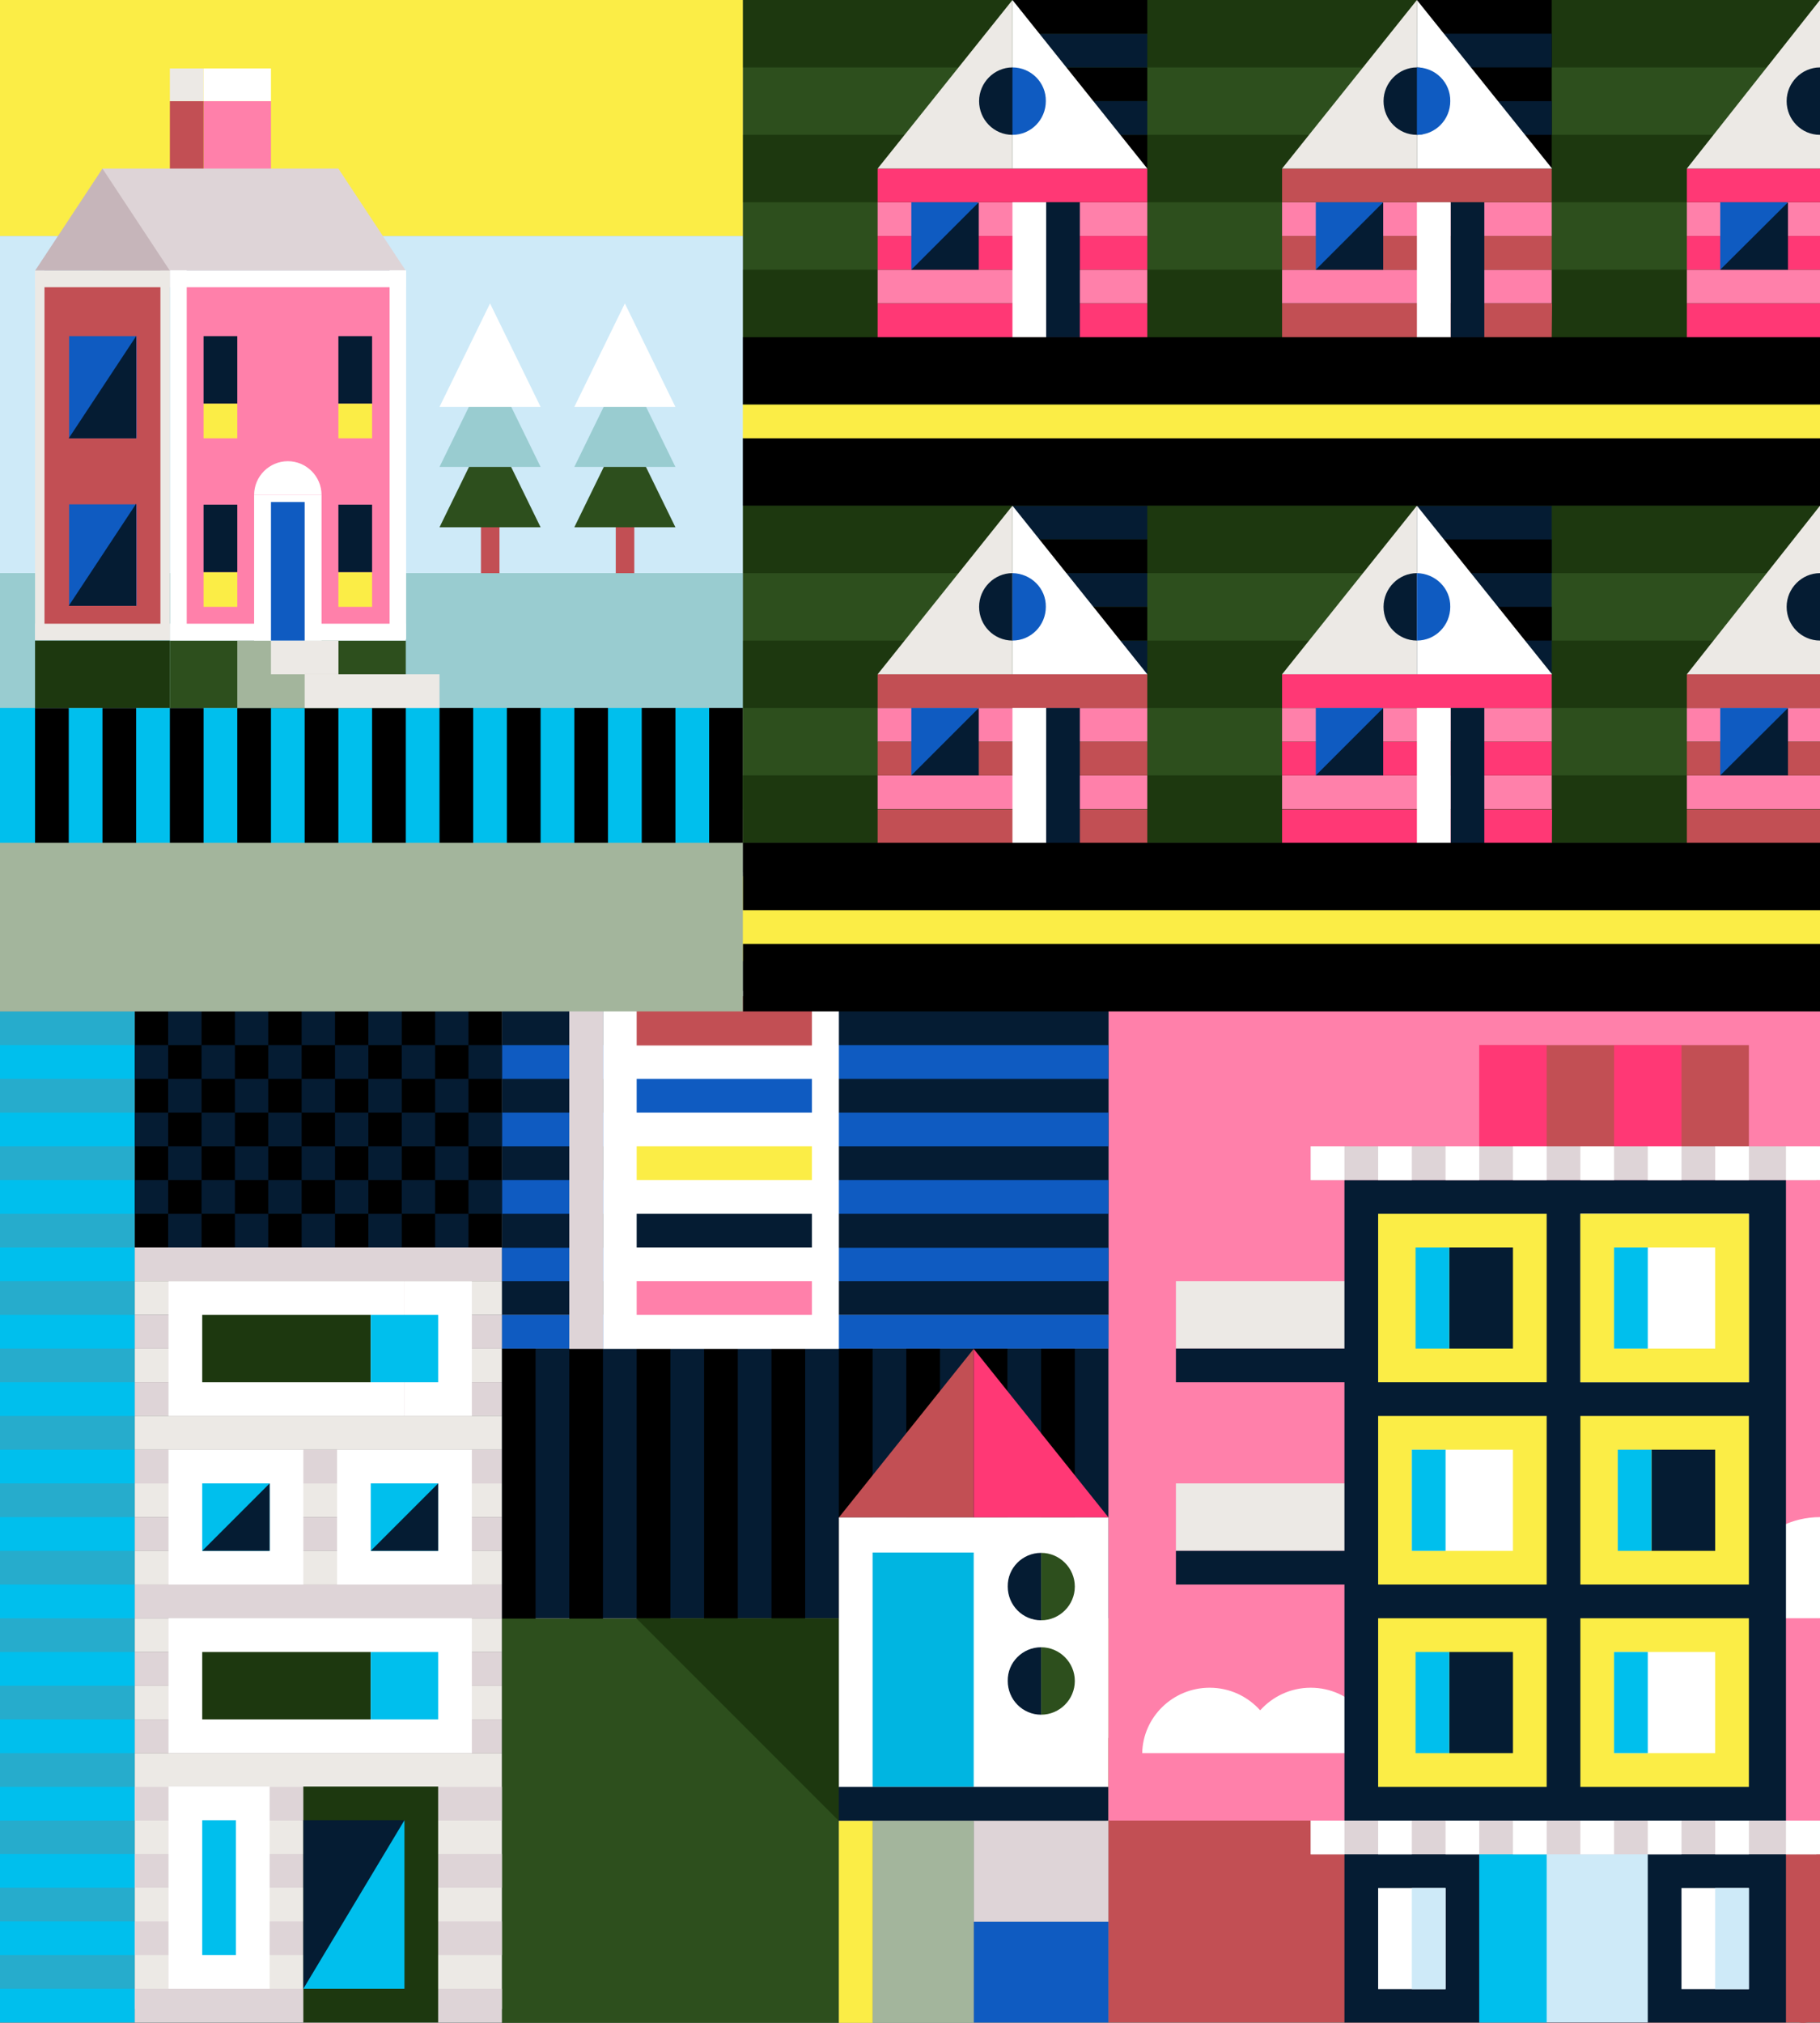 <?xml version="1.0" encoding="utf-8"?>
<!-- Generator: Adobe Illustrator 24.1.2, SVG Export Plug-In . SVG Version: 6.00 Build 0)  -->
<svg version="1.1" id="Layer_1" xmlns="http://www.w3.org/2000/svg" xmlns:xlink="http://www.w3.org/1999/xlink" x="0px" y="0px"
	 viewBox="0 0 540 600" style="enable-background:new 0 0 540 600;" xml:space="preserve">
<rect x="0" y="0" width="540" height="600" fill="#808080" stroke="none"/>
<style type="text/css">
	.st0{fill:#FBFBFB;}
	.st1{fill:#DED4D7;}
	.st2{fill:#FBED46;}
	.st3{fill:#051C33;}
	.st4{fill:#FF80AA;}
	.st5{fill:#FFFFFF;}
	.st6{fill:#99CCD0;}
	.st7{fill:#A3B59C;}
	.st8{fill:#0F5BC1;}
	.st9{fill:#C24F54;}
	.st10{fill:#FF5C2E;}
	.st11{fill:#4B7738;}
	.st12{fill:#8BC53F;}
	.st13{fill:#FF3875;}
	.st14{fill:#E6EEF0;}
	.st15{fill:#00BFED;}
	.st16{fill:#CEEAF8;}
	.st17{fill:none;}
	.st18{fill:#1D380F;}
	.st19{fill:#2D4F1D;}
	.st20{fill:#00B5E1;}
	.st21{fill:#ECE9E5;}
	.st22{opacity:0.7;fill:#00BFED;enable-background:new    ;}
	.st23{fill:#C6B5BA;}
</style>
<g>
	<rect x="-2002.3" y="328.1" class="st0" width="540" height="600"/>
	<rect x="-1702.3" y="403.1" class="st1" width="150" height="225"/>
	<path class="st2" d="M-1702.3,628.1c0-41.4,33.6-75,75-75s75,33.6,75,75"/>
	<polygon class="st2" points="-1702.3,778.1 -1852.3,778.1 -1852.3,628.1 	"/>
	<rect x="-2002.3" y="778.1" class="st3" width="150" height="150"/>
	<rect x="-1852.3" y="778.1" class="st4" width="150" height="150"/>
	<polygon class="st1" points="-1552.3,928.1 -1702.3,928.1 -1702.3,778.1 -1552.3,628.1 	"/>
	<path class="st1" d="M-2002.3,928.1c0-41.4,33.6-75,75-75s75,33.6,75,75"/>
	<path class="st3" d="M-1702.3,928.1c0-82.8,67.2-150,150-150v150H-1702.3z"/>
	<polygon class="st1" points="-2002.3,778.1 -2002.3,628.1 -1852.3,628.1 	"/>
	<circle class="st2" cx="-1927.3" cy="553.1" r="75"/>
	<rect x="-1852.3" y="478.1" class="st4" width="150" height="150"/>
	<path class="st0" d="M-1702.3,553.1c0-41.4,33.6-75,75-75s75,33.6,75,75"/>
	<rect x="-2002.3" y="403.1" class="st3" width="300" height="75"/>
	<rect x="-2002.3" y="328.1" class="st4" width="150" height="75"/>
	<rect x="-1852.3" y="328.1" class="st2" width="150" height="75"/>
	<rect x="-1702.3" y="328.1" class="st0" width="150" height="75"/>
	<rect x="-1552.3" y="328.1" class="st4" width="90" height="75"/>
	<rect x="-1552.3" y="403.1" class="st3" width="90" height="225"/>
	<polygon class="st4" points="-1552.3,778.1 -1462.3,778.1 -1462.3,718.1 -1552.3,628.1 	"/>
	<rect x="-1552.3" y="778.1" class="st2" width="90" height="150"/>
</g>
<g>
	<rect x="-1816.3" y="-300" class="st5" width="104" height="20"/>
	<rect x="-1992.4" y="-300" class="st6" width="360.1" height="260"/>
	<rect x="-1992.3" y="-280" class="st7" width="360" height="20"/>
	<rect x="-1992.3" y="-240" class="st7" width="360" height="20"/>
	<rect x="-1992.3" y="-200" class="st7" width="360" height="20"/>
	<rect x="-1992.3" y="-160" class="st7" width="360" height="20"/>
	<rect x="-1992.3" y="-120" class="st7" width="360" height="20"/>
	<rect x="-1832.3" y="-300" class="st8" width="140" height="200"/>
	<rect x="-1692.3" y="-300" class="st9" width="20" height="200"/>
	<rect x="-1632.3" y="-40" class="st10" width="179.9" height="220"/>
	<rect x="-1632.3" y="-300" class="st8" width="179.9" height="260"/>
	<rect x="-1632.3" y="-280" class="st3" width="179.9" height="20"/>
	<rect x="-1632.3" y="-240" class="st3" width="179.9" height="20"/>
	<rect x="-1632.3" y="-200" class="st3" width="179.9" height="20"/>
	<rect x="-1632.3" y="-160" class="st3" width="179.9" height="20"/>
	<rect x="-1632.3" y="-120" class="st3" width="179.9" height="20"/>
	<rect x="-1632.3" y="-80" class="st3" width="179.9" height="20"/>
	<rect x="-1992.3" y="-100" class="st3" width="360" height="160"/>
	<rect x="-1972.3" y="-100" width="20" height="280"/>
	<rect x="-1932.3" y="-100" width="20" height="280"/>
	<rect x="-1892.3" y="-100" width="20" height="280"/>
	<rect x="-1852.3" y="-100" width="20" height="280"/>
	<rect x="-1812.3" y="-100" width="20" height="280"/>
	<rect x="-1772.3" y="-100" width="20" height="280"/>
	<rect x="-1732.3" y="-100" width="20" height="280"/>
	<rect x="-1692.3" y="-100" width="20" height="280"/>
	<rect x="-1652.3" y="-100" width="20" height="280"/>
	<rect x="-1832.3" y="60" class="st11" width="120" height="120"/>
	<rect x="-1992.3" y="60" class="st12" width="80" height="120"/>
	<polygon class="st12" points="-1712.3,60 -1832.3,180 -1832.3,299.9 -1632.3,299.9 -1632.3,60 	"/>
	<polygon class="st9" points="-1832.3,0 -1912.3,0 -1912.3,-100 	"/>
	<polygon class="st13" points="-1992.3,0 -1912.3,0 -1912.3,-100 	"/>
	<rect x="-1992.3" class="st14" width="160" height="180"/>
	<rect x="-1912.3" y="21" class="st10" width="60" height="139"/>
	<rect x="-1992.3" y="160" class="st7" width="160" height="20"/>
	<circle class="st15" cx="-1952.3" cy="41" r="20"/>
	<circle class="st15" cx="-1952.3" cy="99" r="20"/>
	<path class="st3" d="M-1952.2,21v40c11-0.1,19.9-9,19.9-20S-1941.2,21.1-1952.2,21z"/>
	<path class="st3" d="M-1952.2,79v40c11-0.1,19.9-9,19.9-20S-1941.2,79.1-1952.2,79z"/>
	<rect x="-1812.3" y="-220" class="st2" width="100" height="20"/>
	<rect x="-1812.3" y="-260" class="st9" width="100" height="20"/>
	<rect x="-1812.3" y="-300" class="st13" width="100" height="20"/>
	<rect x="-1812.3" y="-180" class="st3" width="100" height="20"/>
	<rect x="-1812.3" y="-140" class="st4" width="100" height="20"/>
	<rect x="-1612.3" class="st3" width="90" height="160"/>
	<rect x="-1592.3" y="80" class="st5" width="50" height="60"/>
	<rect x="-1592.3" y="20" class="st2" width="50" height="60"/>
	<rect x="-1632.3" y="-40" class="st7" width="179.9" height="20"/>
	<rect x="-1522.3" class="st4" width="39.9" height="20"/>
	<rect x="-1522.3" y="120" class="st4" width="39.9" height="20"/>
	<rect x="-1632.3" y="160" class="st4" width="179.9" height="20"/>
	<rect x="-1522.3" y="80" class="st4" width="39.9" height="20"/>
	<rect x="-1632.3" y="80" class="st4" width="20" height="20"/>
	<rect x="-1632.3" y="40" class="st4" width="20" height="20"/>
	<rect x="-1632.3" class="st4" width="20" height="20"/>
	<rect x="-1632.3" y="120" class="st4" width="20" height="20"/>
	<rect x="-1522.3" y="40" class="st4" width="39.9" height="20"/>
	<rect x="-1492.4" class="st3" width="40" height="160"/>
	<rect x="-1472.4" y="20" class="st5" width="20" height="120"/>
	<rect x="-1472.4" y="20" class="st16" width="20" height="60"/>
	<rect x="-1992.3" y="180" class="st8" width="80" height="59.9"/>
	<rect x="-1992.3" y="239.9" class="st6" width="80" height="59.9"/>
	<rect x="-1912.3" y="180" class="st16" width="60" height="119.7"/>
	<rect x="-1852.3" y="180" class="st2" width="20" height="119.7"/>
	<rect x="-1632.3" y="180" class="st9" width="179.9" height="120"/>
</g>
<g>
	<g>
		<polygon class="st17" points="1335,1111.7 1335,1111.7 1335,1111.7 		"/>
		<polygon class="st17" points="1229.1,1111.7 1229.1,1111.7 1229.1,1111.7 		"/>
		<polygon class="st17" points="1440.9,1111.7 1440.9,1111.7 1440.9,1111.7 		"/>
		<path class="st1" d="M1228.9,1111.7c0.1,0,0.1,0,0.2,0l0,0H1228.9z"/>
		<path class="st1" d="M1334.8,1111.7c0.1,0,0.1,0,0.2,0l0,0H1334.8z"/>
		<path class="st1" d="M1440.7,1111.7c0.1,0,0.1,0,0.2,0l0,0H1440.7z"/>
	</g>
</g>
<g>
	<rect x="0.4" y="192.6" width="220" height="66.2"/>
	<rect y="195" class="st15" width="10.4" height="75"/>
	<rect x="20.4" y="195" class="st15" width="10" height="75"/>
	<rect x="40.4" y="195" class="st15" width="10" height="75"/>
	<rect x="60.4" y="195" class="st15" width="10" height="75"/>
	<rect x="80.4" y="195" class="st15" width="10" height="75"/>
	<rect x="100.4" y="195" class="st15" width="10" height="75"/>
	<rect x="120.4" y="195" class="st15" width="10" height="75"/>
	<rect x="140.4" y="195" class="st15" width="10" height="75"/>
	<rect x="160.4" y="195" class="st15" width="10" height="75"/>
	<rect x="180.4" y="195" class="st15" width="10" height="75"/>
	<rect x="200.4" y="195" class="st15" width="10" height="75"/>
	<rect x="148.9" y="400" class="st3" width="180" height="80"/>
	<rect x="308.9" y="400" width="10" height="140"/>
	<rect x="288.9" y="400" width="10" height="140"/>
	<rect x="268.9" y="400" width="10" height="140"/>
	<rect x="248.9" y="400" width="10" height="140"/>
	<rect x="228.9" y="400" width="10" height="140"/>
	<rect x="208.9" y="400" width="10" height="140"/>
	<rect x="188.9" y="400" width="10" height="140"/>
	<rect x="168.9" y="400" width="10" height="140"/>
	<rect x="148.9" y="400" width="10" height="140"/>
	<rect x="188.9" y="480" class="st18" width="60" height="60"/>
	<rect x="288.9" y="480" class="st12" width="40" height="60"/>
	<polygon class="st19" points="188.9,480.1 248.9,540.1 248.9,600 148.9,600 148.9,480.1 	"/>
	<polygon class="st9" points="248.9,450.1 288.9,450.1 288.9,400.1 	"/>
	<polygon class="st13" points="328.9,450.1 288.9,450.1 288.9,400.1 	"/>
	<polygon class="st5" points="248.9,530.1 328.9,540.1 328.9,450.1 248.9,450.1 	"/>
	<rect x="258.9" y="460.5" class="st20" width="30" height="69.5"/>
	<rect x="248.9" y="530" class="st3" width="80" height="10"/>
	<path class="st19" d="M308.9,480.6c5.5,0,10-4.5,10-10s-4.5-10-10-10"/>
	<path class="st3" d="M308.9,460.6v20c-5.5,0-9.9-4.5-9.9-10C298.9,465.1,303.4,460.6,308.9,460.6z"/>
	<rect x="288.9" y="540.1" class="st1" width="40" height="29.9"/>
	<rect x="288.9" y="570" class="st8" width="40" height="29.9"/>
	<rect x="258.9" y="540.1" class="st7" width="30" height="59.9"/>
	<rect x="248.9" y="540.1" class="st2" width="10" height="59.9"/>
	<rect x="328.9" y="515.5" class="st9" width="211.1" height="84.4"/>
	<path class="st9" d="M540,595c0,2.8-2.2,5-5,5s-5-2.2-5-5"/>
	<rect x="398.9" y="540" class="st3" width="131" height="59.9"/>
	<rect x="498.9" y="560" class="st5" width="20" height="30"/>
	<rect x="408.9" y="560" class="st5" width="20" height="30"/>
	<rect x="418.9" y="560" class="st16" width="10" height="30"/>
	<rect x="508.9" y="560" class="st16" width="10" height="30"/>
	<rect x="438.9" y="545" class="st16" width="50" height="54.9"/>
	<rect x="438.9" y="545" class="st15" width="20" height="54.9"/>
	<g>
		<polygon class="st4" points="540,540 328.9,540 328.9,293.9 540,300 		"/>
		<rect x="348.9" y="440" class="st21" width="56.1" height="20"/>
		<rect x="348.9" y="380" class="st21" width="56.1" height="20"/>
		<rect x="348.9" y="460" class="st3" width="56.1" height="10"/>
		<rect x="348.9" y="400" class="st3" width="56.1" height="10"/>
		<g>
			<path class="st5" d="M540,450c-8.4,0-15.9,4-21,10.4c-5.1-6.4-12.6-10.4-21-10.4c-15.3,0-27.7,13.4-28,30h42h28V450z"/>
		</g>
		<path class="st5" d="M418.9,500.6c-6,0-11.3,2.6-15,6.7c-3.7-4.1-9-6.7-15-6.7s-11.3,2.6-15,6.7c-3.7-4.1-9-6.7-15-6.7
			c-10.9,0-19.8,8.7-20,19.4h30h10h20h10h30C438.7,509.2,429.8,500.6,418.9,500.6z"/>
		<rect x="398.9" y="350" class="st3" width="131" height="190"/>
		<rect x="408.9" y="360" class="st2" width="50" height="50"/>
		<rect x="468.9" y="360" class="st5" width="50" height="50"/>
		<rect x="430" y="370" class="st3" width="18.9" height="30"/>
		<rect x="468.9" y="360" class="st2" width="50" height="50"/>
		<rect x="478.9" y="370" class="st5" width="30" height="30"/>
		<rect x="478.9" y="370" class="st15" width="10" height="30"/>
		<rect x="420" y="370" class="st15" width="10" height="30"/>
		<rect x="408.9" y="420" class="st2" width="50" height="50"/>
		<rect x="418.9" y="430" class="st5" width="30" height="30"/>
		<rect x="418.9" y="430" class="st15" width="10" height="30"/>
		<rect x="408.9" y="480" class="st2" width="50" height="50"/>
		<rect x="430" y="490" class="st3" width="18.9" height="30"/>
		<rect x="420" y="490" class="st15" width="10" height="30"/>
		<rect x="468.9" y="480" class="st2" width="50" height="50"/>
		<rect x="478.9" y="490" class="st5" width="30" height="30"/>
		<rect x="478.9" y="490" class="st15" width="10" height="30"/>
		<rect x="468.9" y="420" class="st2" width="50" height="50"/>
		<rect x="490" y="430" class="st3" width="18.9" height="30"/>
		<rect x="480" y="430" class="st15" width="10" height="30"/>
		<rect x="438.9" y="310" class="st9" width="80" height="35"/>
		<rect x="438.9" y="310" class="st13" width="20" height="35"/>
		<rect x="478.9" y="310" class="st13" width="20" height="35"/>
	</g>
	<rect x="188.9" y="300" class="st5" width="52" height="10"/>
	<rect x="148.9" y="295" class="st3" width="180" height="95"/>
	<rect x="148.9" y="310" class="st8" width="180" height="10"/>
	<rect x="148.9" y="330" class="st8" width="180" height="10"/>
	<rect x="148.9" y="350" class="st8" width="180" height="10"/>
	<rect x="148.9" y="370.1" class="st8" width="180" height="9.9"/>
	<rect x="148.9" y="390" class="st8" width="180" height="10"/>
	<rect x="178.9" y="293.9" class="st5" width="70" height="106.2"/>
	<rect x="168.9" y="295" class="st1" width="10" height="105.1"/>
	<rect x="188.9" y="340" class="st2" width="52" height="10"/>
	<rect x="188.9" y="320" class="st8" width="52" height="10"/>
	<rect x="188.9" y="295.5" class="st9" width="52" height="14.6"/>
	<rect x="188.9" y="360" class="st3" width="52" height="10"/>
	<rect x="188.9" y="380" class="st4" width="52" height="10"/>
	<g>
		<rect y="300" class="st22" width="40" height="294.6"/>
		<rect y="530" class="st15" width="40" height="10"/>
		<rect y="510" class="st15" width="40" height="10"/>
		<rect y="490" class="st15" width="40" height="10"/>
		<rect y="470" class="st15" width="40" height="10"/>
		<rect y="450" class="st15" width="40" height="10"/>
		<rect y="430" class="st15" width="40" height="10"/>
		<rect y="410" class="st15" width="40" height="10"/>
		<rect y="390" class="st15" width="40" height="10"/>
		<rect y="350" class="st15" width="40" height="10"/>
		<rect y="330" class="st15" width="40" height="10"/>
		<rect y="310" class="st15" width="40" height="10"/>
		<rect y="370" class="st15" width="40" height="10"/>
		<g>
			<rect x="40" y="300" width="108.9" height="70"/>
			<rect x="40" y="380" class="st21" width="108.9" height="10"/>
			<rect x="40" y="400" class="st21" width="108.9" height="10"/>
			<rect x="40" y="390" class="st1" width="108.9" height="10"/>
			<rect x="40" y="410" class="st1" width="108.9" height="10"/>
			<rect x="40" y="420" class="st21" width="108.9" height="10"/>
			<rect x="40" y="430" class="st1" width="108.9" height="10"/>
			<rect x="40" y="440" class="st21" width="108.9" height="10"/>
			<rect x="40" y="450" class="st1" width="108.9" height="10"/>
			<rect x="40" y="460" class="st21" width="108.9" height="10"/>
			<rect x="40" y="480" class="st21" width="108.9" height="10"/>
			<rect x="40" y="470" class="st1" width="108.9" height="10"/>
			<rect x="40" y="500" class="st21" width="108.9" height="10"/>
			<rect x="40" y="490" class="st1" width="108.9" height="10"/>
			<rect x="40" y="520" class="st21" width="108.9" height="75.9"/>
			<rect x="40" y="510" class="st1" width="108.9" height="10"/>
			<rect x="40" y="530" class="st1" width="108.9" height="10"/>
		</g>
		<rect y="589.9" class="st15" width="40" height="10"/>
		<rect y="569.9" class="st15" width="40" height="10"/>
		<rect y="549.9" class="st15" width="40" height="10"/>
		<rect x="40" y="549.9" class="st1" width="108.9" height="10"/>
		<rect x="40" y="569.9" class="st1" width="108.9" height="10"/>
		<rect x="40" y="589.9" class="st1" width="108.9" height="10"/>
		<rect x="50" y="529.9" class="st5" width="30" height="60"/>
		<rect x="90" y="529.9" class="st18" width="40" height="70"/>
		<rect x="60" y="539.9" class="st15" width="10" height="40"/>
		<polygon class="st3" points="114.2,582.7 90,589.9 90,539.9 120,539.9 		"/>
		<polygon class="st15" points="120,589.9 90,589.9 120,539.9 		"/>
		<rect x="50" y="380" class="st5" width="70" height="40"/>
		<rect x="60" y="390" class="st18" width="50" height="20"/>
		<rect x="120" y="380" class="st5" width="20" height="40"/>
		<rect x="110" y="390" class="st15" width="20" height="20"/>
		<rect x="50" y="430" class="st5" width="40" height="40"/>
		<rect x="60" y="440" class="st15" width="20" height="20"/>
		<polygon class="st3" points="80,460 60,460 80,440 		"/>
		<rect x="100" y="430" class="st5" width="40" height="40"/>
		<rect x="110" y="440" class="st15" width="20" height="20"/>
		<polygon class="st3" points="130,460 110,460 130,440 		"/>
		<g>
			<rect x="50" y="480" class="st5" width="90" height="40"/>
			<rect x="60" y="490" class="st18" width="50" height="20"/>
			<rect x="110" y="490" class="st15" width="20" height="20"/>
		</g>
		<rect x="49.9" y="300" class="st3" width="9.9" height="10"/>
		<rect x="69.7" y="300" class="st3" width="9.9" height="10"/>
		<g>
			<rect x="89.5" y="300" class="st3" width="9.9" height="10"/>
			<rect x="109.3" y="300" class="st3" width="9.9" height="10"/>
		</g>
		<g>
			<rect x="129.1" y="300" class="st3" width="9.9" height="10"/>
		</g>
		<rect x="40" y="310" class="st3" width="9.9" height="10"/>
		<rect x="59.8" y="310" class="st3" width="9.9" height="10"/>
		<g>
			<rect x="79.6" y="310" class="st3" width="9.9" height="10"/>
			<rect x="99.4" y="310" class="st3" width="9.9" height="10"/>
		</g>
		<g>
			<rect x="119.2" y="310" class="st3" width="9.9" height="10"/>
			<rect x="139" y="310" class="st3" width="9.9" height="10"/>
		</g>
		<rect x="49.9" y="320" class="st3" width="9.9" height="10"/>
		<rect x="69.7" y="320" class="st3" width="9.9" height="10"/>
		<g>
			<rect x="89.5" y="320" class="st3" width="9.9" height="10"/>
			<rect x="109.3" y="320" class="st3" width="9.9" height="10"/>
		</g>
		<g>
			<rect x="129.1" y="320" class="st3" width="9.9" height="10"/>
		</g>
		<rect x="40" y="330" class="st3" width="9.9" height="10"/>
		<rect x="59.8" y="330" class="st3" width="9.9" height="10"/>
		<g>
			<rect x="79.6" y="330" class="st3" width="9.9" height="10"/>
			<rect x="99.4" y="330" class="st3" width="9.9" height="10"/>
		</g>
		<g>
			<rect x="119.2" y="330" class="st3" width="9.9" height="10"/>
			<rect x="139" y="330" class="st3" width="9.9" height="10"/>
		</g>
		<rect x="49.9" y="340" class="st3" width="9.9" height="10"/>
		<rect x="69.7" y="340" class="st3" width="9.9" height="10"/>
		<g>
			<rect x="89.5" y="340" class="st3" width="9.9" height="10"/>
			<rect x="109.3" y="340" class="st3" width="9.9" height="10"/>
		</g>
		<g>
			<rect x="129.1" y="340" class="st3" width="9.9" height="10"/>
		</g>
		<rect x="40" y="350" class="st3" width="9.9" height="10"/>
		<rect x="59.8" y="350" class="st3" width="9.9" height="10"/>
		<g>
			<rect x="79.6" y="350" class="st3" width="9.9" height="10"/>
			<rect x="99.4" y="350" class="st3" width="9.9" height="10"/>
		</g>
		<g>
			<rect x="119.2" y="350" class="st3" width="9.9" height="10"/>
			<rect x="139" y="350" class="st3" width="9.9" height="10"/>
		</g>
		<rect x="49.9" y="360" class="st3" width="9.9" height="13.5"/>
		<rect x="69.7" y="360" class="st3" width="9.9" height="13.5"/>
		<g>
			<rect x="89.5" y="360" class="st3" width="9.9" height="13.5"/>
			<rect x="109.3" y="360" class="st3" width="9.9" height="13.5"/>
		</g>
		<g>
			<rect x="129.1" y="360" class="st3" width="9.9" height="13.5"/>
		</g>
	</g>
	<polygon class="st2" points="540,285.1 540,259.9 193.9,259.9 193.9,285.1 	"/>
	<rect x="220.4" class="st19" width="319.6" height="240.1"/>
	<rect x="220.4" class="st18" width="319.6" height="20"/>
	<rect x="220.4" y="40" class="st18" width="319.6" height="20"/>
	<polygon class="st18" points="540,100 540,80 220.4,80 220.4,100 	"/>
	<rect x="300.4" y="40" width="40" height="10"/>
	<rect x="300.4" y="20" width="40" height="10"/>
	<rect x="300.4" y="10" class="st3" width="40" height="10"/>
	<rect x="300.4" y="30" class="st3" width="40" height="10"/>
	<rect x="420.4" width="40" height="50"/>
	<rect x="420.4" y="10" class="st3" width="40" height="10"/>
	<rect x="420.4" y="30" class="st3" width="40" height="10"/>
	<rect x="260.4" y="60" class="st4" width="80" height="10"/>
	<rect x="260.4" y="80" class="st4" width="80" height="10"/>
	<rect x="260.4" y="50" class="st13" width="80" height="10"/>
	<rect x="260.4" y="70" class="st13" width="80" height="10"/>
	<rect x="260.4" y="90" class="st13" width="80" height="10"/>
	<polygon class="st21" points="260.4,50 300.4,50 300.4,0 	"/>
	<rect x="310.4" y="60" class="st3" width="10" height="40"/>
	<rect x="300.4" y="60" class="st5" width="10" height="40"/>
	<polygon class="st8" points="286.1,75 270.4,80 270.4,60 290.2,60 	"/>
	<polygon class="st3" points="290.4,80 270.4,80 290.4,60 	"/>
	<g>
		<rect x="380.4" y="60" class="st4" width="80" height="10"/>
		<rect x="380.4" y="80" class="st4" width="80" height="10"/>
		<rect x="380.4" y="50" class="st9" width="80" height="10"/>
		<rect x="380.4" y="70" class="st9" width="80" height="10"/>
		<polygon class="st9" points="460.4,100 460.5,90 380.4,90 380.4,100 		"/>
		<polygon class="st21" points="380.4,50 420.4,50 420.4,0 		"/>
		<polygon class="st5" points="460.5,50 420.4,50 420.4,0 		"/>
		<rect x="430.4" y="60" class="st3" width="10" height="40"/>
		<rect x="420.4" y="60" class="st5" width="10" height="40"/>
		<polygon class="st8" points="405,75 390.4,80 390.4,60 410.3,60 		"/>
		<polygon class="st3" points="410.4,80 390.4,80 410.4,60 		"/>
		<path class="st3" d="M421.2,30.5c0,5.5,4.7,9.5-0.8,9.5s-9.9-4.5-9.9-10s4.5-10,9.9-10S421.2,25,421.2,30.5z"/>
	</g>
	<g>
		<rect x="500.5" y="60" class="st4" width="39.5" height="10"/>
		<rect x="500.5" y="80" class="st4" width="39.5" height="10"/>
		<rect x="500.5" y="50" class="st13" width="39.5" height="10"/>
		<rect x="500.5" y="70" class="st13" width="39.5" height="10"/>
		<rect x="500.5" y="90" class="st13" width="39.5" height="10"/>
		<polygon class="st21" points="500.5,50 540,50 540,0 		"/>
		<polygon class="st8" points="526.6,75 510.4,80 510.4,60 530.3,60 		"/>
		<polygon class="st3" points="530.5,80 510.4,80 530.5,60 		"/>
		<path class="st3" d="M540,40c-5.5,0-9.9-4.5-9.9-10s4.5-10,9.9-10"/>
	</g>
	<path class="st8" d="M420.4,20v20c5.5,0,9.9-4.5,9.9-10C430.4,24.5,425.9,20,420.4,20z"/>
	<rect x="300.4" y="150" class="st19" width="239.6" height="98.9"/>
	<rect x="220.4" y="150" class="st18" width="319.6" height="20"/>
	<rect x="220.4" y="190" class="st18" width="319.6" height="20"/>
	<polygon class="st18" points="540,250.1 540,230 220.4,230 220.4,250.1 	"/>
	<rect x="300.4" y="150" class="st3" width="40" height="10"/>
	<rect x="300.4" y="190" class="st3" width="40" height="10"/>
	<rect x="300.4" y="170" class="st3" width="40" height="10"/>
	<rect x="300.4" y="160" width="40" height="10"/>
	<rect x="300.4" y="180" width="40" height="10"/>
	<rect x="420.4" y="150" class="st3" width="40" height="50"/>
	<rect x="420.4" y="160" width="40" height="10"/>
	<rect x="420.4" y="180" width="40" height="10"/>
	<rect x="260.4" y="210" class="st4" width="80" height="10"/>
	<rect x="260.4" y="230" class="st4" width="80" height="10"/>
	<rect x="260.4" y="200" class="st9" width="80" height="10"/>
	<rect x="260.4" y="220" class="st9" width="80" height="10"/>
	<rect x="260.4" y="240.1" class="st9" width="80" height="18.7"/>
	<polygon class="st21" points="260.4,200 300.4,200 300.4,150 	"/>
	<polygon class="st5" points="340.4,200 300.4,200 300.4,150 	"/>
	<rect x="310.4" y="210" class="st3" width="10" height="52.7"/>
	<rect x="300.4" y="210" class="st5" width="10" height="52.7"/>
	<polygon class="st8" points="285,225 270.4,230 270.4,210 290.2,210 	"/>
	<polygon class="st3" points="290.4,230 270.4,230 290.4,210 	"/>
	<path class="st3" d="M300.4,190c-5.5,0-9.9-4.5-9.9-10s4.5-10,9.9-10"/>
	<g>
		<rect x="380.4" y="210" class="st4" width="80" height="10"/>
		<rect x="380.4" y="230" class="st4" width="80" height="10"/>
		<rect x="380.4" y="200" class="st13" width="80" height="10"/>
		<rect x="380.4" y="220" class="st13" width="80" height="10"/>
		<polygon class="st13" points="460.4,258.7 460.5,240.1 380.4,240.1 380.4,258.7 		"/>
		<polygon class="st21" points="380.4,200 420.4,200 420.4,150 		"/>
		<polygon class="st5" points="460.5,200 420.4,200 420.4,150 		"/>
		<rect x="430.4" y="210" class="st3" width="10" height="49.9"/>
		<rect x="420.4" y="210" class="st5" width="10" height="49.9"/>
		<polygon class="st8" points="405,225 390.4,230 390.4,210 410.3,210 		"/>
		<polygon class="st3" points="410.4,230 390.4,230 410.4,210 		"/>
		<path class="st3" d="M420.4,190c-5.5,0-9.9-4.5-9.9-10s4.5-10,9.9-10"/>
	</g>
	<g>
		<rect x="500.5" y="210" class="st4" width="39.5" height="10"/>
		<rect x="500.5" y="230" class="st4" width="39.5" height="10"/>
		<rect x="500.5" y="200" class="st9" width="39.5" height="10"/>
		<rect x="500.5" y="220" class="st9" width="39.5" height="10"/>
		<rect x="500.5" y="240.1" class="st9" width="39.5" height="18.7"/>
		<polygon class="st21" points="500.5,200 540,200 540,150 		"/>
		<polygon class="st8" points="527.1,225 510.4,230 510.4,210 530.3,210 		"/>
		<polygon class="st3" points="530.5,230 510.4,230 530.5,210 		"/>
		<path class="st3" d="M540,190c-5.5,0-9.9-4.5-9.9-10s4.5-10,9.9-10"/>
	</g>
	<path class="st8" d="M300.4,170v20c5.5,0,9.9-4.5,9.9-10C310.4,174.5,305.9,170.1,300.4,170z"/>
	<path class="st8" d="M420.4,170v20c5.5,0,9.9-4.5,9.9-10C430.4,174.5,425.9,170.1,420.4,170z"/>
	<polygon points="540,120 540,100 200.4,100 200.4,120 	"/>
	<polygon points="540,270 540,250 220.4,250 220.4,270 	"/>
	<polygon points="340.4,10 303.4,10 300.4,0 340.4,0 	"/>
	<polygon class="st5" points="340.4,50 300.4,50 300.4,0 	"/>
	<polygon points="540,300 540,280 220.4,280 220.4,300 	"/>
	<polygon class="st2" points="540,120 540,140.1 188.2,140.1 188.2,120 	"/>
	<rect x="200.4" y="130" width="339.6" height="20"/>
	<rect x="40" y="370" class="st1" width="108.9" height="10"/>
	<path class="st3" d="M300.4,40c-5.5,0-9.9-4.5-9.9-10s4.5-10,9.9-10l5.1,8L300.4,40z"/>
	<path class="st8" d="M300.4,20v20c5.5,0,9.9-4.5,9.9-10C310.4,24.5,305.9,20,300.4,20z"/>
	<rect y="70" class="st16" width="220.4" height="100"/>
	<rect y="170" class="st6" width="220.4" height="40"/>
	<rect class="st2" width="220.4" height="70"/>
	<rect x="11.8" y="82.7" class="st9" width="37.2" height="104.8"/>
	<rect x="10.4" y="190" class="st18" width="40" height="20"/>
	<rect x="52.9" y="82.7" class="st4" width="65.1" height="104.8"/>
	<rect x="50.4" y="190" class="st19" width="70" height="20"/>
	<rect x="142.7" y="154" class="st9" width="5.5" height="16"/>
	<polygon class="st19" points="145.4,125.7 130.4,156.4 160.4,156.4 	"/>
	<polygon class="st6" points="145.4,107.8 130.4,138.5 160.4,138.5 	"/>
	<polygon class="st5" points="145.4,90 130.4,120.7 160.4,120.7 	"/>
	<rect x="182.7" y="154" class="st9" width="5.5" height="16"/>
	<polygon class="st19" points="185.4,125.7 170.4,156.4 200.4,156.4 	"/>
	<polygon class="st6" points="185.4,107.8 170.4,138.5 200.4,138.5 	"/>
	<polygon class="st5" points="185.4,90 170.4,120.7 200.4,120.7 	"/>
	<rect x="60.4" y="30" class="st4" width="20" height="40"/>
	<rect x="50.4" y="30" class="st9" width="10" height="40"/>
	<polygon class="st1" points="30.4,50 30.4,80.3 120.4,80.3 100.4,50 	"/>
	<rect x="20.5" y="99.7" class="st8" width="20" height="30.3"/>
	<polygon class="st3" points="20.4,130 40.4,130 40.4,99.7 	"/>
	<rect x="20.5" y="149.6" class="st8" width="20" height="30.1"/>
	<rect x="100.4" y="169.7" class="st2" width="10" height="10.3"/>
	<rect x="60.4" y="169.7" class="st2" width="10" height="10.3"/>
	<rect x="70.4" y="190" class="st7" width="30" height="20"/>
	<rect x="80.4" y="190" class="st21" width="20" height="10"/>
	<path class="st5" d="M95.4,146.8C95.4,146.7,95.4,146.7,95.4,146.8c0-5.5-4.5-10-10-10s-10,4.5-10,10l0,0H95.4z"/>
	<polygon class="st23" points="10.4,80.3 30.4,50 50.4,80.3 	"/>
	<rect x="100.4" y="149.7" class="st3" width="10" height="20"/>
	<rect x="60.4" y="149.7" class="st3" width="10" height="20"/>
	<polygon class="st3" points="20.4,179.7 40.4,179.7 40.4,149.4 	"/>
	<rect x="90.4" y="200" class="st21" width="40" height="10"/>
	<rect x="50.4" y="20.3" class="st21" width="10" height="9.7"/>
	<rect x="60.4" y="20.3" class="st5" width="20" height="9.7"/>
	<rect x="50.4" y="80.3" class="st5" width="70" height="4.9"/>
	<rect x="10.4" y="80.3" class="st21" width="40" height="4.9"/>
	<rect x="10.4" y="185" class="st21" width="40" height="4.9"/>
	<rect x="50.4" y="185" class="st5" width="70" height="5"/>
	<rect x="50.5" y="80.2" class="st5" width="4.9" height="109.4"/>
	<rect x="47.6" y="80.3" class="st21" width="2.8" height="109.4"/>
	<rect x="115.6" y="80.2" class="st5" width="4.9" height="109.4"/>
	<rect x="75.4" y="146.8" class="st5" width="20" height="43.2"/>
	<rect x="80.4" y="148.9" class="st8" width="10" height="41.1"/>
	<rect x="10.4" y="80.3" class="st21" width="2.8" height="109.4"/>
	<rect y="250" class="st7" width="220.4" height="50"/>
	<path class="st19" d="M308.9,508.6c5.5,0,10-4.5,10-10s-4.5-10-10-10"/>
	<path class="st3" d="M308.9,488.6v20c-5.5,0-9.9-4.5-9.9-10C298.9,493.1,303.4,488.6,308.9,488.6z"/>
	<rect x="388.9" y="340" class="st1" width="150" height="10"/>
	<rect x="388.9" y="340" class="st5" width="10" height="10"/>
	<rect x="408.9" y="340" class="st5" width="10" height="10"/>
	<rect x="428.9" y="340" class="st5" width="10" height="10"/>
	<rect x="448.9" y="340" class="st5" width="10" height="10"/>
	<rect x="468.9" y="340" class="st5" width="10" height="10"/>
	<rect x="488.9" y="340" class="st5" width="10" height="10"/>
	<rect x="508.9" y="340" class="st5" width="10" height="10"/>
	<rect x="529.9" y="340" class="st5" width="10.1" height="10"/>
	<rect x="100.4" y="119.7" class="st2" width="10" height="10.3"/>
	<rect x="60.4" y="119.7" class="st2" width="10" height="10.3"/>
	<rect x="100.4" y="99.7" class="st3" width="10" height="20"/>
	<rect x="60.4" y="99.7" class="st3" width="10" height="20"/>
	<rect x="388.9" y="540" class="st1" width="150" height="10"/>
	<rect x="388.9" y="540" class="st5" width="10" height="10"/>
	<rect x="408.9" y="540" class="st5" width="10" height="10"/>
	<rect x="428.9" y="540" class="st5" width="10" height="10"/>
	<rect x="448.9" y="540" class="st5" width="10" height="10"/>
	<rect x="468.9" y="540" class="st5" width="10" height="10"/>
	<rect x="488.9" y="540" class="st5" width="10" height="10"/>
	<rect x="508.9" y="540" class="st5" width="10" height="10"/>
	<rect x="529.9" y="540" class="st5" width="10.1" height="10"/>
</g>
</svg>
